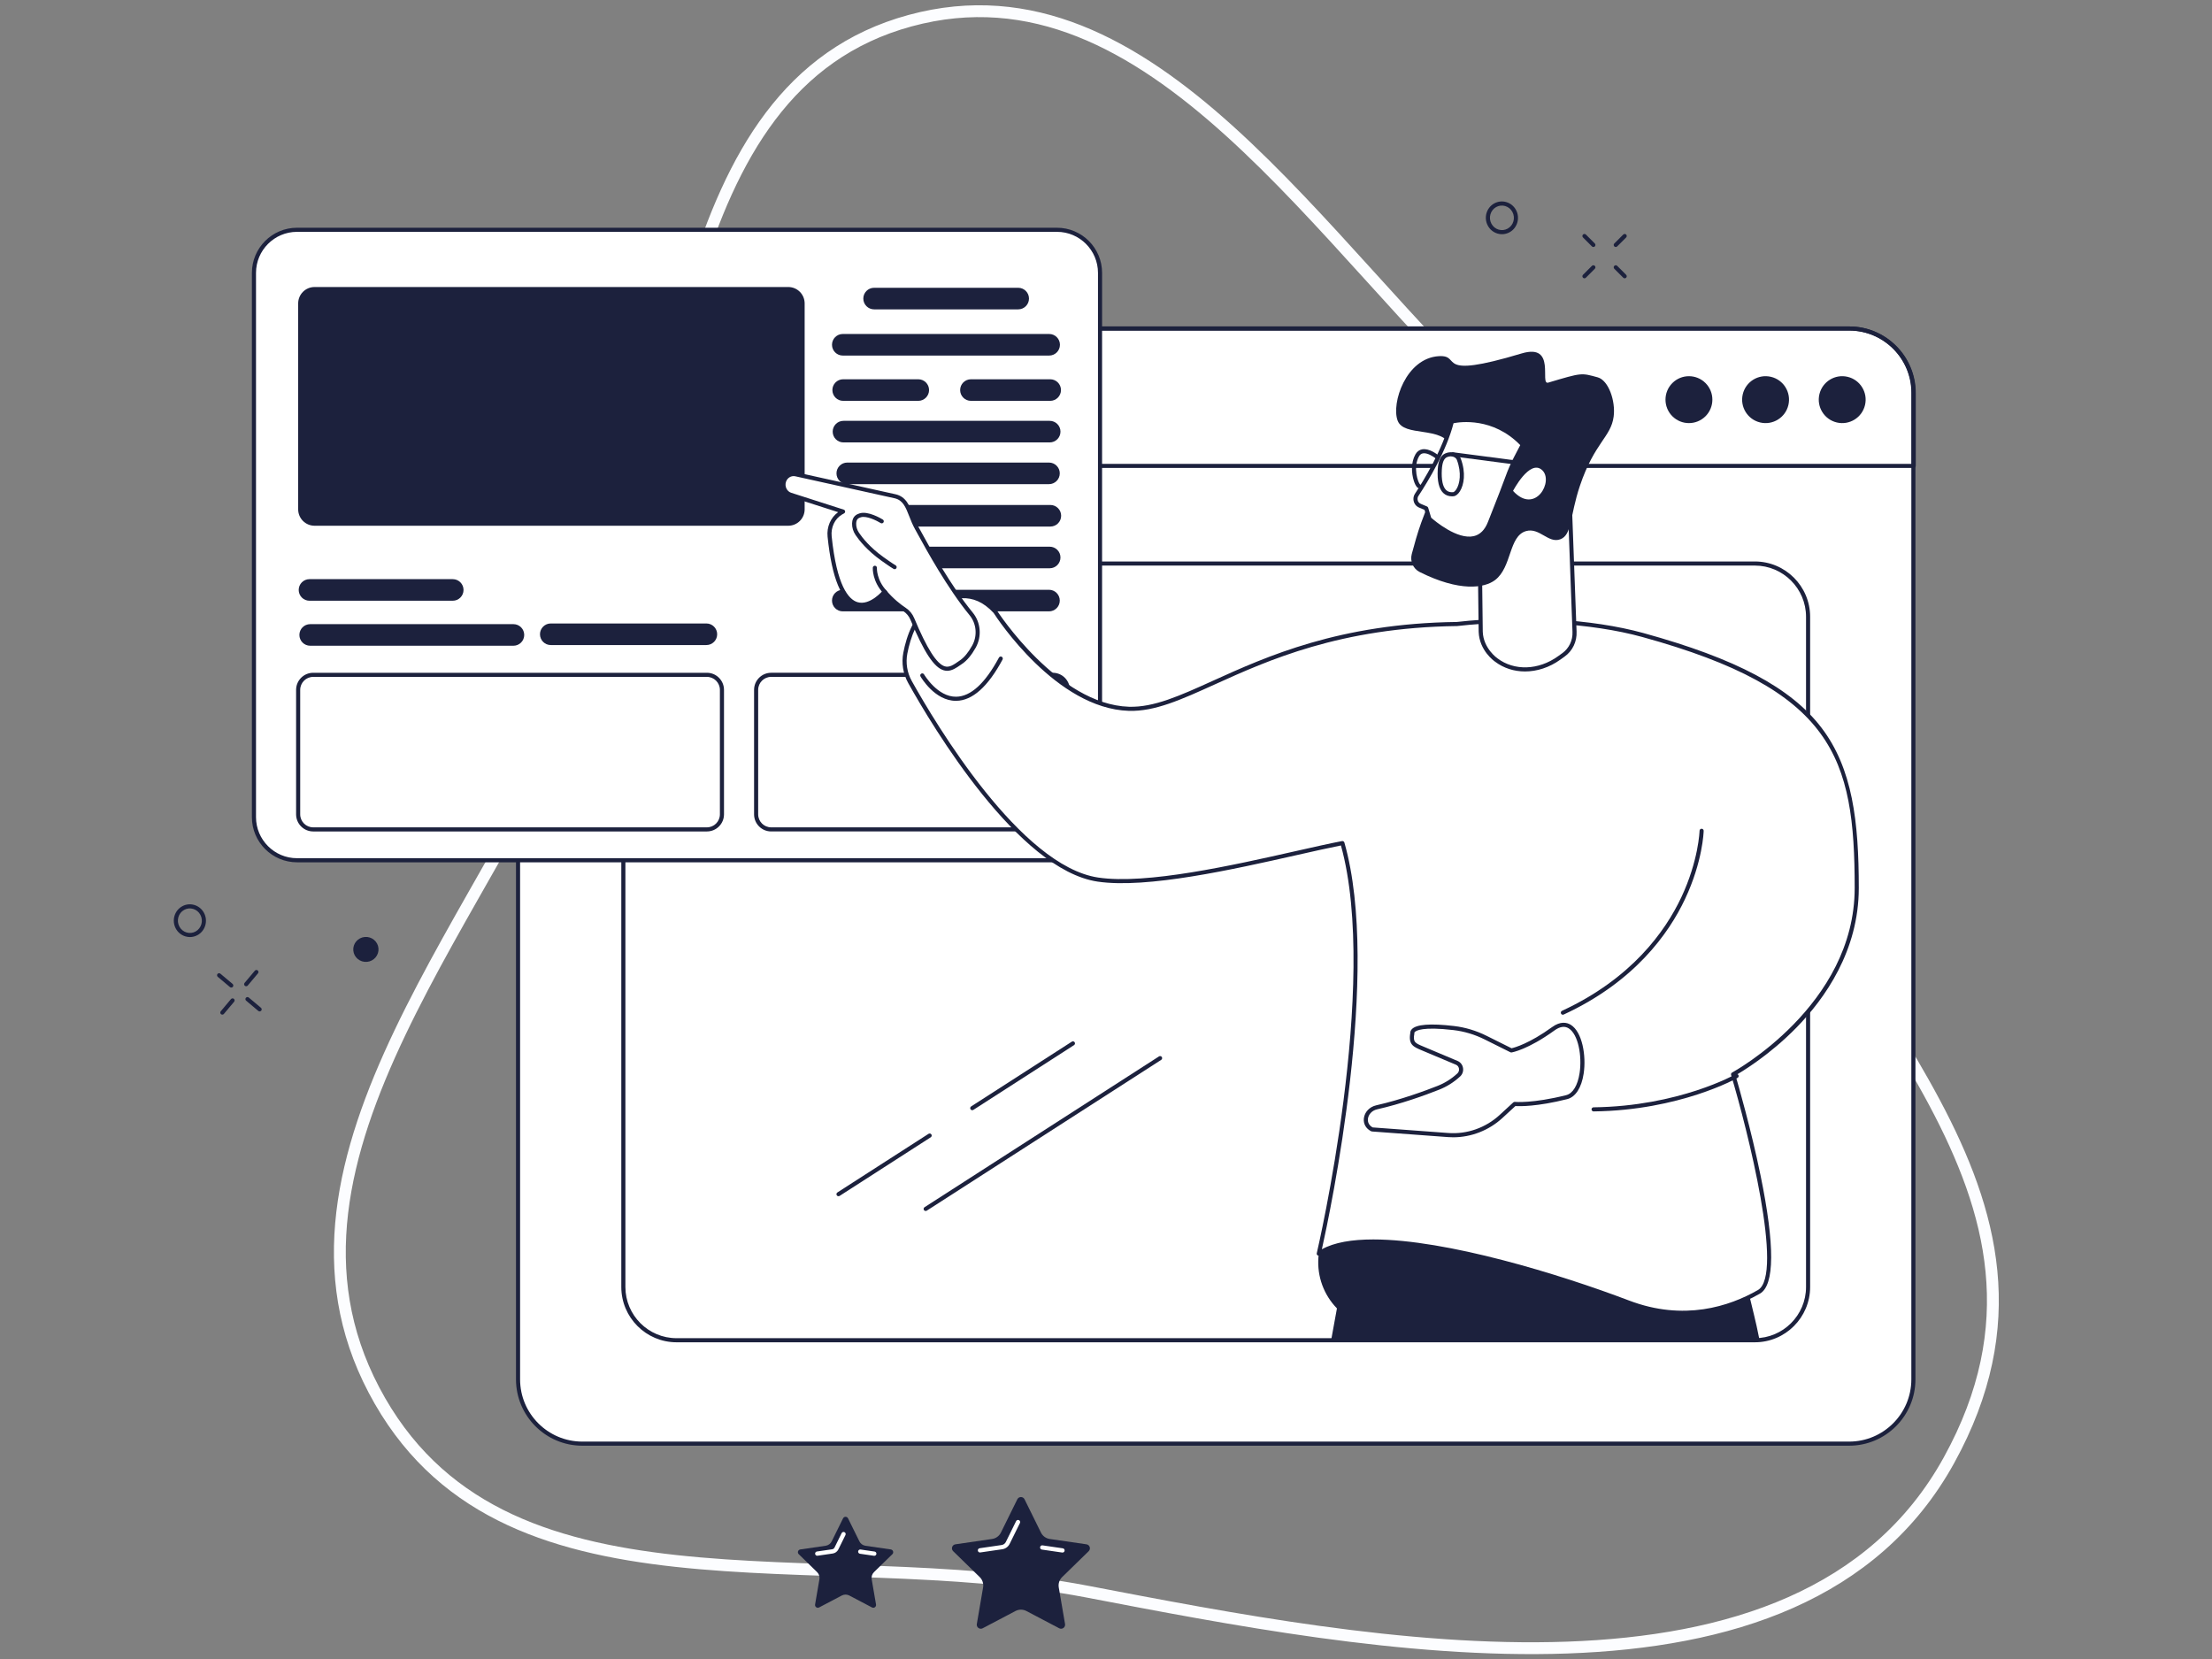 <svg width="560" height="420" viewBox="0 0 560 420" fill="none" xmlns="http://www.w3.org/2000/svg">
<rect x="0" y="0" width="560" height="420" fill="#808080" stroke="none"/>
<g clip-path="url(#clip0_1362_1807)">
<path fill-rule="evenodd" clip-rule="evenodd" d="M493.415 369.667C455.615 438.212 346.241 416.54 275.176 402.932C206.63 389.807 126.479 412.403 94.666 351.899C63.436 292.505 125.165 231.104 149.634 168.62C172.944 109.097 168.738 21.979 230.428 5.226C291.769 -11.432 334.342 62.841 381.268 105.715C414.472 136.052 435.803 160.502 445.532 195.783C461.792 254.74 531.215 301.122 493.415 369.667Z" stroke="#FCFDFF" stroke-width="3"/>
<path d="M468.141 83.165H147.412C138.431 83.165 131.15 90.45 131.15 99.437V349.208C131.15 358.194 138.431 365.48 147.412 365.48H468.141C477.122 365.48 484.402 358.194 484.402 349.208V99.437C484.402 90.45 477.122 83.165 468.141 83.165Z" fill="white"/>
<path d="M468.14 365.999H147.412C138.159 365.999 130.631 358.466 130.631 349.208V99.437C130.631 90.178 138.159 82.645 147.412 82.645H468.14C477.393 82.645 484.921 90.178 484.921 99.437V349.208C484.921 358.466 477.393 365.999 468.14 365.999ZM147.412 83.684C138.731 83.684 131.669 90.751 131.669 99.437V349.208C131.669 357.894 138.731 364.96 147.412 364.96H468.14C476.821 364.96 483.883 357.894 483.883 349.208V99.437C483.883 90.751 476.821 83.684 468.14 83.684H147.412Z" fill="#1C213D"/>
<path d="M484.484 118.469H131.232C130.945 118.469 130.713 118.237 130.713 117.95V99.478C130.713 90.197 138.259 82.645 147.534 82.645H468.181C477.457 82.645 485.003 90.197 485.003 99.478V117.95C485.003 118.237 484.771 118.469 484.484 118.469ZM131.751 117.43H483.965V99.478C483.965 90.769 476.884 83.684 468.181 83.684H147.534C138.831 83.684 131.751 90.769 131.751 99.478V117.43Z" fill="#1C213D"/>
<path d="M444.27 339.82H171.281C163.567 339.82 157.291 333.54 157.291 325.82V156.144C157.291 148.425 163.567 142.145 171.281 142.145H444.27C451.985 142.145 458.261 148.425 458.261 156.144V325.82C458.261 333.54 451.985 339.82 444.27 339.82ZM171.281 143.183C164.14 143.183 158.329 148.997 158.329 156.144V325.82C158.329 332.967 164.14 338.781 171.281 338.781H444.27C451.412 338.781 457.223 332.967 457.223 325.82V156.144C457.223 148.997 451.412 143.183 444.27 143.183H171.281Z" fill="#1C213D"/>
<path d="M431.774 105.376C434.091 103.057 434.091 99.297 431.774 96.978C429.456 94.659 425.699 94.659 423.382 96.978C421.064 99.297 421.064 103.057 423.382 105.376C425.699 107.694 429.456 107.694 431.774 105.376Z" fill="#1C213D"/>
<path d="M452.756 102.541C453.509 99.35 451.534 96.151 448.344 95.398C445.154 94.644 441.958 96.621 441.205 99.813C440.452 103.004 442.428 106.203 445.617 106.956C448.807 107.71 452.003 105.733 452.756 102.541Z" fill="#1C213D"/>
<path d="M472.156 102.541C472.909 99.35 470.934 96.151 467.744 95.398C464.555 94.644 461.359 96.621 460.606 99.813C459.853 103.004 461.828 106.203 465.018 106.956C468.207 107.71 471.403 105.733 472.156 102.541Z" fill="#1C213D"/>
<path d="M267.591 58.176H75.192C69.173 58.176 64.293 63.059 64.293 69.082V206.879C64.293 212.902 69.173 217.785 75.192 217.785H267.591C273.61 217.785 278.49 212.902 278.49 206.879V69.082C278.49 63.059 273.61 58.176 267.591 58.176Z" fill="white"/>
<path d="M267.59 218.305H75.192C68.896 218.305 63.773 213.179 63.773 206.879V69.082C63.773 62.782 68.896 57.656 75.192 57.656H267.59C273.886 57.656 279.009 62.782 279.009 69.082V206.879C279.009 213.179 273.886 218.305 267.59 218.305ZM75.192 58.695C69.468 58.695 64.812 63.355 64.812 69.082V206.879C64.812 212.606 69.468 217.266 75.192 217.266H267.59C273.314 217.266 277.97 212.606 277.97 206.879V69.082C277.97 63.355 273.314 58.695 267.59 58.695H75.192Z" fill="#1C213D"/>
<path d="M257.773 78.319H221.291C219.783 78.319 218.561 77.096 218.561 75.587C218.561 74.079 219.783 72.856 221.291 72.856H257.773C259.281 72.856 260.503 74.079 260.503 75.587C260.503 77.096 259.281 78.319 257.773 78.319Z" fill="#1C213D"/>
<path d="M265.61 90.016H213.363C211.855 90.016 210.633 88.793 210.633 87.285C210.633 85.776 211.855 84.553 213.363 84.553H265.61C267.118 84.553 268.34 85.776 268.34 87.285C268.34 88.793 267.118 90.016 265.61 90.016Z" fill="#1C213D"/>
<path d="M265.744 112.006H213.537C212.029 112.006 210.807 110.783 210.807 109.274C210.807 107.765 212.029 106.542 213.537 106.542H265.744C267.252 106.542 268.475 107.765 268.475 109.274C268.475 110.783 267.252 112.006 265.744 112.006Z" fill="#1C213D"/>
<path d="M265.569 122.567H214.498C212.99 122.567 211.768 121.344 211.768 119.835C211.768 118.327 212.99 117.104 214.498 117.104H265.569C267.077 117.104 268.299 118.327 268.299 119.835C268.299 121.344 267.077 122.567 265.569 122.567Z" fill="#1C213D"/>
<path d="M265.915 133.304H214.843C213.336 133.304 212.113 132.081 212.113 130.572C212.113 129.063 213.336 127.84 214.843 127.84H265.915C267.423 127.84 268.645 129.063 268.645 130.572C268.645 132.081 267.423 133.304 265.915 133.304Z" fill="#1C213D"/>
<path d="M265.743 143.866H213.537C212.029 143.866 210.807 142.643 210.807 141.134C210.807 139.625 212.029 138.402 213.537 138.402H265.743C267.251 138.402 268.473 139.625 268.473 141.134C268.473 142.643 267.251 143.866 265.743 143.866Z" fill="#1C213D"/>
<path d="M265.569 154.776H213.363C211.855 154.776 210.633 153.553 210.633 152.044C210.633 150.536 211.855 149.312 213.363 149.312H265.569C267.077 149.312 268.299 150.536 268.299 152.044C268.299 153.553 267.077 154.776 265.569 154.776Z" fill="#1C213D"/>
<path d="M232.475 101.48H213.461C211.953 101.48 210.73 100.257 210.73 98.749C210.73 97.24 211.953 96.017 213.461 96.017H232.475C233.983 96.017 235.205 97.24 235.205 98.749C235.205 100.257 233.983 101.48 232.475 101.48Z" fill="#1C213D"/>
<path d="M265.871 101.48H245.806C244.299 101.48 243.076 100.257 243.076 98.749C243.076 97.24 244.299 96.017 245.806 96.017H265.871C267.379 96.017 268.602 97.24 268.602 98.749C268.602 100.257 267.379 101.48 265.871 101.48Z" fill="#1C213D"/>
<path d="M129.983 163.476H78.525C77.017 163.476 75.795 162.253 75.795 160.745C75.795 159.236 77.017 158.013 78.525 158.013H129.983C131.491 158.013 132.713 159.236 132.713 160.745C132.713 162.253 131.491 163.476 129.983 163.476Z" fill="#1C213D"/>
<path d="M178.831 163.304H139.435C137.927 163.304 136.705 162.081 136.705 160.572C136.705 159.063 137.927 157.84 139.435 157.84H178.831C180.339 157.84 181.561 159.063 181.561 160.572C181.561 162.081 180.339 163.304 178.831 163.304Z" fill="#1C213D"/>
<path d="M114.62 152.085H78.351C76.843 152.085 75.621 150.862 75.621 149.353C75.621 147.844 76.843 146.621 78.351 146.621H114.62C116.127 146.621 117.35 147.844 117.35 149.353C117.35 150.862 116.127 152.085 114.62 152.085Z" fill="#1C213D"/>
<path d="M178.964 210.494H79.289C76.903 210.494 74.963 208.552 74.963 206.165V174.651C74.963 172.264 76.903 170.322 79.289 170.322H178.964C181.35 170.322 183.291 172.264 183.291 174.651V206.165C183.291 208.552 181.35 210.494 178.964 210.494ZM79.289 171.361C77.476 171.361 76.001 172.837 76.001 174.651V206.165C76.001 207.979 77.476 209.455 79.289 209.455H178.964C180.777 209.455 182.252 207.979 182.252 206.165V174.651C182.252 172.837 180.777 171.361 178.964 171.361H79.289Z" fill="#1C213D"/>
<path d="M266.527 210.493H195.23C192.845 210.493 190.904 208.551 190.904 206.164V174.65C190.904 172.263 192.845 170.321 195.23 170.321H266.527C268.912 170.321 270.853 172.263 270.853 174.65V206.164C270.853 208.551 268.912 210.493 266.527 210.493ZM195.23 171.36C193.418 171.36 191.943 172.836 191.943 174.65V206.164C191.943 207.978 193.418 209.454 195.23 209.454H266.527C268.34 209.454 269.814 207.978 269.814 206.164V174.65C269.814 172.836 268.34 171.36 266.527 171.36H195.23Z" fill="#1C213D"/>
<path d="M199.557 72.662H79.64C77.346 72.662 75.486 74.523 75.486 76.818V128.944C75.486 131.24 77.346 133.1 79.64 133.1H199.557C201.851 133.1 203.71 131.24 203.71 128.944V76.818C203.71 74.523 201.851 72.662 199.557 72.662Z" fill="#1C213D"/>
<path d="M445.444 339.199C444.946 336.602 444.474 334.673 444.045 332.845C440.877 319.327 437.477 308.305 434.994 300.874L428.261 276.323L345.188 291.437C345.188 291.437 342.499 309.59 337.012 339.199H445.444Z" fill="#1C213D"/>
<path d="M355.928 336.1C365.047 336.1 370.98 326.159 366.901 317.71C365.966 315.773 365.013 313.819 364.076 311.926C357.068 297.772 337.011 300.862 334.512 316.558C334.468 316.833 333.909 317.111 333.872 317.391C332.578 327.322 340.214 336.1 349.887 336.1H355.928Z" fill="#1C213D"/>
<path d="M470.06 224.804C470.06 189.908 463.287 173.797 415.847 160.747C403.796 157.432 386.036 156.04 368.821 157.979C320.885 158.571 302.566 179.973 285.784 179.443C267.305 178.858 251.958 154.852 251.958 154.852C245.842 148.21 239.356 151.571 235.884 153.547C231.727 155.914 229.951 161.45 229.201 165.336C228.717 167.845 229.143 170.449 230.378 172.661C236.503 183.639 258.027 219.708 277.944 222.677C293.747 225.032 325.418 216.229 339.849 213.441C350.022 248.986 333.866 317.382 333.866 317.382C345.931 308.737 386.338 319.885 412.234 329.732C425.182 334.656 436.807 331.909 445.294 327.049C453.782 322.189 438.749 271.988 438.749 271.988C438.749 271.988 470.06 255.229 470.06 224.804Z" fill="white"/>
<path d="M426.044 332.874C421.736 332.874 417.044 332.117 412.05 330.218C388.948 321.434 346.55 308.933 334.168 317.805C333.993 317.931 333.756 317.935 333.577 317.814C333.397 317.694 333.311 317.474 333.361 317.263C333.521 316.584 349.233 249.181 339.479 214.042C336.41 214.647 332.658 215.493 328.348 216.465C312.293 220.086 290.305 225.045 277.868 223.191C257.737 220.19 236.082 183.95 229.924 172.914C228.623 170.583 228.185 167.857 228.691 165.238C229.502 161.039 231.363 155.523 235.627 153.096C238.654 151.373 245.744 147.337 252.339 154.501C252.36 154.523 252.379 154.547 252.395 154.573C252.547 154.811 267.81 178.355 285.8 178.924C292.11 179.125 298.722 176.126 307.1 172.332C320.616 166.21 339.125 157.826 368.815 157.46C385.001 155.634 403.095 156.701 415.985 160.246C439.51 166.718 453.441 174.126 461.157 184.269C468.977 194.549 470.579 207.908 470.579 224.805C470.579 240.697 461.985 252.808 454.775 260.169C447.942 267.147 441.019 271.295 439.364 272.239C440.025 274.489 443.309 285.865 445.712 297.592C449.342 315.298 449.288 325.36 445.552 327.5C440.739 330.256 434.056 332.874 426.044 332.874ZM347.676 313.783C366.177 313.783 394.849 322.566 412.419 329.247C426.322 334.534 437.83 330.725 445.036 326.598C451.705 322.779 442.399 285.99 438.252 272.137C438.181 271.901 438.287 271.647 438.504 271.53C438.814 271.364 469.541 254.56 469.541 224.805C469.541 191.668 464.231 174.595 415.71 161.248C402.94 157.736 384.995 156.681 368.88 158.495C339.355 158.862 320.96 167.194 307.528 173.278C299.029 177.128 292.328 180.17 285.768 179.962C267.426 179.382 252.475 156.616 251.545 155.172C246.236 149.435 240.78 151.358 236.141 153.999C232.22 156.231 230.48 161.45 229.711 165.435C229.251 167.814 229.649 170.29 230.831 172.408C236.93 183.339 258.358 219.233 278.021 222.163C290.267 223.989 312.145 219.054 328.12 215.452C332.66 214.428 336.582 213.543 339.75 212.931C340.009 212.881 340.273 213.039 340.348 213.298C349.693 245.949 336.752 306.867 334.651 316.274C337.785 314.525 342.304 313.783 347.676 313.783Z" fill="#1C213D"/>
<path d="M241.995 177.426C236.651 177.426 233.186 171.507 233.04 171.253C232.897 171.005 232.982 170.687 233.231 170.544C233.478 170.401 233.796 170.486 233.94 170.735C233.973 170.792 237.322 176.467 242.09 176.386C245.763 176.33 249.399 172.997 252.897 166.48C253.033 166.227 253.347 166.132 253.6 166.268C253.853 166.404 253.948 166.719 253.812 166.972C250.121 173.848 246.18 177.365 242.101 177.425C242.065 177.426 242.03 177.426 241.995 177.426Z" fill="#1C213D"/>
<path d="M395.66 256.894C395.464 256.894 395.277 256.782 395.189 256.592C395.068 256.332 395.182 256.023 395.442 255.903C413.043 247.756 421.573 235.8 425.63 227.205C430.03 217.883 430.269 210.388 430.27 210.313C430.277 210.031 430.508 209.807 430.789 209.807C430.793 209.807 430.798 209.807 430.802 209.807C431.089 209.814 431.316 210.052 431.308 210.339C431.301 210.651 431.07 218.09 426.591 227.602C422.463 236.368 413.785 248.557 395.878 256.846C395.807 256.878 395.733 256.894 395.66 256.894Z" fill="#1C213D"/>
<path d="M403.441 281.371C403.157 281.371 402.925 281.142 402.922 280.858C402.918 280.571 403.148 280.335 403.435 280.332C425.017 280.075 439.252 272.049 439.393 271.968C439.641 271.825 439.959 271.911 440.101 272.16C440.244 272.409 440.158 272.726 439.909 272.869C439.766 272.951 425.296 281.111 403.447 281.371H403.441Z" fill="#1C213D"/>
<path d="M383.458 279.476C383.458 279.476 387.881 279.95 396.63 277.758C403.244 276.101 401.291 254.62 393.247 260.438C386.531 265.296 382.602 265.928 382.602 265.928L376.125 262.699C373.583 261.431 370.856 260.599 368.053 260.269C356.891 258.952 357.561 261.532 357.561 261.532C357.082 264.14 358.015 264.534 360.065 265.397L368.797 269.069C370.009 269.579 370.285 271.229 369.309 272.132C367.793 273.534 366.043 274.64 364.144 275.39C360.701 276.749 354.701 278.936 348.518 280.335C345.611 280.993 344.688 284.598 347.369 285.933L366.645 287.354C371.53 287.714 376.349 286.018 380.011 282.648L383.458 279.476Z" fill="white"/>
<path d="M367.914 287.92C367.478 287.92 367.043 287.904 366.607 287.872L347.331 286.451C347.264 286.446 347.198 286.428 347.138 286.398C345.808 285.735 345.115 284.507 345.283 283.111C345.473 281.527 346.727 280.208 348.403 279.828C354.691 278.405 360.845 276.134 363.953 274.907C365.795 274.179 367.478 273.118 368.955 271.752C369.29 271.442 369.44 270.985 369.36 270.527C369.281 270.076 369.002 269.719 368.596 269.548L359.864 265.875C357.853 265.03 356.519 264.468 357.037 261.516C357.024 261.32 357.06 260.971 357.378 260.606C358.489 259.33 362.1 259.043 368.114 259.752C370.954 260.088 373.727 260.922 376.357 262.233L382.674 265.383C383.454 265.206 387.161 264.2 392.944 260.017C395.085 258.469 396.685 258.846 397.65 259.436C400.567 261.218 401.621 267.247 400.926 271.81C400.381 275.383 398.861 277.734 396.756 278.262C389.043 280.194 384.685 280.079 383.643 280.011L380.362 283.031C376.944 286.175 372.469 287.92 367.914 287.92ZM347.513 285.422L366.683 286.836C371.396 287.185 376.126 285.518 379.66 282.266L383.107 279.093C383.217 278.992 383.366 278.943 383.514 278.959C383.558 278.964 387.971 279.392 396.504 277.254C398.184 276.833 399.421 274.792 399.899 271.654C400.547 267.401 399.581 261.833 397.109 260.323C396.096 259.704 394.899 259.884 393.552 260.859C386.813 265.733 382.85 266.414 382.684 266.44C382.577 266.458 382.468 266.441 382.37 266.392L375.894 263.163C373.372 261.906 370.713 261.105 367.992 260.784C360.089 259.852 358.469 260.934 358.161 261.288C358.157 261.293 358.064 261.401 358.064 261.401C358.083 261.475 358.086 261.552 358.072 261.626C357.668 263.825 358.218 264.056 360.266 264.917L368.998 268.59C369.725 268.896 370.243 269.553 370.382 270.347C370.524 271.155 370.255 271.964 369.662 272.513C368.088 273.969 366.296 275.098 364.334 275.873C360.504 277.385 354.669 279.475 348.633 280.842C347.19 281.168 346.428 282.279 346.313 283.235C346.202 284.159 346.639 284.951 347.513 285.422Z" fill="#1C213D"/>
<path d="M198.491 121.819C198.914 120.542 200.18 119.792 201.447 120.071C204.987 120.85 223.212 124.868 226.611 125.64C230.01 126.413 230.146 130.2 232.082 133.668C233.765 136.683 239.56 147.733 245.874 155.432C247.776 157.752 248.041 161.079 246.562 163.712C245.712 165.224 244.632 166.71 243.351 167.586C240.057 169.838 237.58 172.523 230.966 156.685C230.562 155.718 229.884 154.889 229.009 154.313C227.777 153.501 225.84 152.028 223.948 149.783C223.948 149.783 212.865 163.323 210.032 135.829C209.78 133.385 210.869 131.005 212.925 129.802C213.089 129.707 213.261 129.611 213.441 129.515L200.164 125.255C198.775 124.809 198.017 123.251 198.491 121.819Z" fill="white"/>
<path d="M239.795 169.823C239.51 169.823 239.218 169.783 238.916 169.695C236.459 168.98 233.938 165.149 230.486 156.885C230.118 156.003 229.508 155.264 228.723 154.746C227.507 153.945 225.725 152.586 223.941 150.569C222.88 151.689 219.923 154.383 216.79 153.442C213.048 152.317 210.6 146.409 209.516 135.882C209.259 133.396 210.299 131.015 212.191 129.659L200.005 125.749C199.217 125.496 198.571 124.94 198.187 124.184C197.792 123.407 197.723 122.485 197.998 121.655C198.504 120.127 200.036 119.228 201.559 119.563C207.5 120.872 223.602 124.424 226.725 125.134C229.365 125.733 230.238 127.97 231.162 130.337C231.558 131.35 231.967 132.397 232.535 133.415C232.719 133.745 232.953 134.172 233.231 134.68C235.461 138.75 240.682 148.282 246.275 155.102C248.305 157.577 248.602 161.14 247.014 163.967C245.959 165.845 244.825 167.207 243.644 168.014L243.21 168.315C242.143 169.058 241.048 169.823 239.795 169.823ZM223.948 149.263C224.101 149.263 224.246 149.331 224.345 149.448C226.176 151.621 228.047 153.057 229.294 153.878C230.253 154.51 230.996 155.412 231.444 156.484C234.673 164.215 237.139 168.096 239.206 168.698C240.362 169.034 241.407 168.306 242.616 167.463L243.058 167.156C244.106 166.44 245.133 165.196 246.109 163.457C247.489 161.001 247.233 157.908 245.473 155.761C239.818 148.866 234.564 139.275 232.321 135.179C232.044 134.674 231.812 134.25 231.628 133.921C231.026 132.841 230.603 131.761 230.195 130.715C229.303 128.43 228.598 126.625 226.495 126.147C223.375 125.437 207.276 121.886 201.336 120.578C200.332 120.357 199.321 120.96 198.983 121.982C198.793 122.559 198.838 123.174 199.112 123.713C199.37 124.22 199.8 124.592 200.322 124.76L213.599 129.02C213.798 129.084 213.94 129.261 213.958 129.469C213.976 129.678 213.868 129.877 213.683 129.974C213.51 130.066 213.344 130.158 213.187 130.25C211.349 131.325 210.313 133.494 210.548 135.776C211.841 148.318 214.818 151.764 217.088 152.447C220.27 153.403 223.514 149.493 223.546 149.454C223.644 149.334 223.79 149.264 223.944 149.263H223.948Z" fill="#1C213D"/>
<path d="M226.486 144.097C226.398 144.097 226.307 144.074 226.225 144.026C225.345 143.512 223.726 142.363 223.07 141.892C219.484 139.32 217.482 136.761 216.608 135.465C215.997 134.558 215.688 133.543 215.714 132.527C215.765 130.613 216.979 130.189 217.562 129.985C219.696 129.24 223.118 131.296 223.501 131.533C223.745 131.684 223.821 132.004 223.67 132.248C223.519 132.492 223.199 132.567 222.956 132.417C222.03 131.846 219.319 130.472 217.904 130.966C217.354 131.158 216.784 131.357 216.752 132.554C216.731 133.352 216.979 134.158 217.469 134.884C218.304 136.122 220.221 138.57 223.675 141.048C224.178 141.408 225.883 142.623 226.749 143.128C226.996 143.273 227.08 143.591 226.935 143.839C226.839 144.004 226.665 144.097 226.486 144.097Z" fill="#1C213D"/>
<path d="M224.096 150.46C223.958 150.46 223.82 150.405 223.718 150.296C220.781 147.173 220.955 143.85 220.964 143.71C220.982 143.424 221.229 143.207 221.514 143.225C221.8 143.243 222.017 143.489 222 143.775C221.997 143.824 221.868 146.813 224.474 149.584C224.671 149.793 224.66 150.122 224.452 150.319C224.351 150.413 224.224 150.46 224.096 150.46Z" fill="#1C213D"/>
<path d="M398.616 159.93L397.413 127.41L374.615 139.39L374.866 159.944C375.033 164.526 378.792 167.082 378.792 167.082C383.452 170.627 389.979 169.983 394.728 166.569L395.828 165.778C397.668 164.455 398.721 162.246 398.616 159.93Z" fill="white"/>
<path d="M386.076 169.991C383.324 169.991 380.669 169.163 378.477 167.496C378.337 167.401 374.521 164.752 374.347 159.963L374.096 139.397C374.093 139.201 374.201 139.021 374.374 138.93L397.172 126.95C397.33 126.867 397.519 126.871 397.673 126.961C397.828 127.05 397.925 127.213 397.932 127.391L399.134 159.908C399.247 162.414 398.124 164.766 396.131 166.2L395.03 166.991C392.255 168.986 389.107 169.991 386.076 169.991ZM375.138 139.702L375.384 159.938C375.539 164.178 379.049 166.629 379.084 166.653C383.347 169.895 389.503 169.685 394.425 166.147L395.525 165.356C397.233 164.128 398.195 162.108 398.097 159.954V159.949L396.925 128.253L375.138 139.702Z" fill="#1C213D"/>
<path d="M364.269 90.166C370.354 89.803 362.704 96.251 385.209 89.484C394.171 86.789 389.638 97.558 391.964 96.865C400.557 94.307 400.262 94.385 404.456 95.518C407.234 96.269 409.042 101.539 408.519 105.477C407.83 110.674 403.663 112.018 399.974 123.001C397.383 130.714 398.019 135.4 395.016 136.526C391.98 137.664 389.737 133.47 386.33 134.456C381.921 135.731 382.792 143.589 378.499 146.85C375.794 148.905 369.496 149.86 359.402 144.806C357.766 143.987 356.925 142.075 357.409 140.262C358.029 137.939 358.827 135.008 359.816 132.275C364.533 119.245 369.038 116.298 367.405 112.924C364.903 107.753 355.4 110.72 353.826 106.473C352.192 102.062 355.937 90.663 364.269 90.166Z" fill="#1C213D"/>
<path d="M385.506 112.598L383.765 115.944C382.945 117.521 382.232 119.151 381.63 120.83C380.5 123.977 378.357 129.301 377.186 132.309C373.422 141.981 361.868 131.357 361.868 131.357L361.064 128.694L359.51 128.043C359.21 127.917 358.932 127.726 358.733 127.462C358.234 126.801 358.232 125.925 358.656 125.28C360.977 121.749 365.819 113.823 367.558 106.708C367.558 106.708 377.474 104.071 385.506 112.598Z" fill="white"/>
<path d="M371.961 136.894C367.182 136.894 361.768 131.969 361.518 131.74C361.449 131.677 361.399 131.596 361.372 131.507L360.638 129.079L359.31 128.522C358.9 128.35 358.558 128.092 358.319 127.775C357.704 126.96 357.666 125.843 358.223 124.994C360.296 121.841 365.307 113.735 367.055 106.585C367.1 106.401 367.242 106.256 367.426 106.207C367.528 106.18 377.735 103.591 385.885 112.242C386.036 112.402 386.07 112.642 385.967 112.838L384.226 116.184C383.419 117.734 382.711 119.356 382.119 121.005C381.299 123.292 379.924 126.777 378.819 129.577C378.39 130.664 377.994 131.669 377.671 132.498C376.751 134.861 375.298 136.288 373.353 136.74C372.9 136.846 372.433 136.894 371.961 136.894ZM362.324 131.067C363.164 131.808 368.918 136.705 373.12 135.728C374.71 135.358 375.916 134.144 376.704 132.121C377.027 131.291 377.424 130.284 377.854 129.195C378.955 126.402 380.327 122.926 381.142 120.654C381.749 118.961 382.477 117.296 383.305 115.704L384.875 112.688C377.952 105.583 369.636 106.813 367.985 107.146C366.204 114.104 361.664 121.651 359.09 125.565C358.774 126.047 358.797 126.684 359.148 127.149C359.276 127.32 359.471 127.463 359.712 127.564L361.265 128.216C361.408 128.275 361.517 128.396 361.561 128.544L362.324 131.067Z" fill="#1C213D"/>
<path d="M383.049 124.279C383.049 124.279 387.225 116.227 390.363 118.969C393.501 121.711 388.687 130.455 383.049 124.279Z" fill="white"/>
<path d="M367.585 125.652C366.702 125.652 365.961 125.367 365.376 124.802C364.29 123.753 363.822 121.754 363.985 118.859C364.109 116.635 364.732 115.305 365.889 114.792C366.741 114.414 367.644 114.388 368.431 114.718C369.083 114.991 369.581 115.479 369.798 116.056C371.185 119.743 370.606 122.771 369.601 124.375C369.126 125.134 368.553 125.581 367.988 125.633C367.85 125.645 367.716 125.652 367.585 125.652ZM367.276 115.528C366.96 115.528 366.631 115.599 366.31 115.742C365.544 116.081 365.122 117.12 365.021 118.917C364.878 121.46 365.251 123.237 366.097 124.054C366.548 124.49 367.138 124.668 367.893 124.598C368.069 124.582 368.403 124.333 368.721 123.824C369.554 122.494 370.081 119.757 368.827 116.422C368.712 116.116 368.413 115.837 368.03 115.676C367.793 115.577 367.539 115.528 367.276 115.528Z" fill="#1C213D"/>
<path d="M386.82 118.016C386.798 118.016 386.775 118.014 386.752 118.011L367.725 115.525C367.441 115.488 367.24 115.227 367.278 114.943C367.315 114.658 367.572 114.457 367.86 114.495L386.887 116.981C387.171 117.018 387.371 117.279 387.334 117.564C387.3 117.825 387.077 118.016 386.82 118.016Z" fill="#1C213D"/>
<path d="M359.271 123.614C359.193 123.614 359.114 123.597 359.04 123.561C358.493 123.299 358.103 122.281 357.92 121.697C357.34 119.857 357.145 117.139 358.333 115.03C358.732 114.321 359.303 113.893 360.029 113.755C361.829 113.414 363.937 115.108 364.026 115.181C364.248 115.362 364.281 115.688 364.1 115.911C363.92 116.133 363.594 116.167 363.37 115.986C362.868 115.579 361.316 114.568 360.22 114.776C359.804 114.856 359.483 115.105 359.238 115.54C357.646 118.365 359.014 122.259 359.511 122.637C359.77 122.762 359.868 123.065 359.744 123.324C359.655 123.509 359.466 123.614 359.271 123.614Z" fill="#1C213D"/>
<path d="M246.141 281.064C245.97 281.064 245.803 280.979 245.704 280.825C245.549 280.584 245.618 280.262 245.86 280.107L271.349 263.712C271.591 263.558 271.912 263.627 272.066 263.868C272.221 264.11 272.151 264.431 271.91 264.586L246.421 280.981C246.334 281.037 246.237 281.064 246.141 281.064Z" fill="#1C213D"/>
<path d="M212.279 302.843C212.109 302.843 211.942 302.758 211.842 302.604C211.687 302.363 211.757 302.041 211.998 301.886L235.076 287.042C235.317 286.887 235.638 286.957 235.793 287.198C235.948 287.44 235.878 287.761 235.637 287.916L212.56 302.76C212.473 302.816 212.376 302.843 212.279 302.843Z" fill="#1C213D"/>
<path d="M234.346 306.577C234.175 306.577 234.008 306.493 233.909 306.338C233.754 306.097 233.823 305.776 234.065 305.621L293.415 267.446C293.656 267.291 293.978 267.36 294.132 267.602C294.287 267.843 294.217 268.164 293.976 268.32L234.626 306.495C234.539 306.55 234.442 306.577 234.346 306.577Z" fill="#1C213D"/>
<path d="M62.322 249.685C62.204 249.685 62.085 249.645 61.988 249.564C61.768 249.379 61.74 249.051 61.925 248.832L64.516 245.747C64.7 245.527 65.028 245.499 65.247 245.683C65.467 245.868 65.495 246.196 65.311 246.415L62.719 249.5C62.617 249.622 62.47 249.685 62.322 249.685Z" fill="#1C213D"/>
<path d="M56.285 256.872C56.167 256.872 56.048 256.832 55.951 256.75C55.731 256.566 55.703 256.238 55.887 256.018L58.479 252.933C58.663 252.714 58.991 252.685 59.21 252.87C59.43 253.054 59.458 253.382 59.274 253.602L56.682 256.687C56.58 256.809 56.433 256.872 56.285 256.872Z" fill="#1C213D"/>
<path d="M58.549 250.013C58.431 250.013 58.313 249.973 58.215 249.891L55.132 247.298C54.913 247.113 54.885 246.786 55.069 246.566C55.253 246.347 55.581 246.318 55.801 246.503L58.883 249.095C59.103 249.28 59.131 249.608 58.947 249.827C58.844 249.95 58.697 250.013 58.549 250.013Z" fill="#1C213D"/>
<path d="M65.731 256.053C65.613 256.053 65.495 256.013 65.397 255.931L62.314 253.338C62.094 253.153 62.066 252.826 62.251 252.606C62.435 252.387 62.763 252.358 62.982 252.543L66.065 255.135C66.285 255.32 66.313 255.648 66.129 255.867C66.026 255.99 65.879 256.053 65.731 256.053Z" fill="#1C213D"/>
<path d="M48.088 237.231C47.71 237.231 47.331 237.177 46.958 237.068C45.901 236.759 45.029 236.049 44.501 235.067C43.423 233.063 44.143 230.543 46.106 229.448C47.051 228.92 48.145 228.797 49.183 229.101C50.239 229.41 51.112 230.12 51.64 231.102C52.718 233.105 51.997 235.626 50.035 236.721C49.429 237.059 48.762 237.231 48.088 237.231ZM46.611 230.355C45.141 231.175 44.605 233.068 45.415 234.574C45.81 235.309 46.461 235.841 47.249 236.071C48.019 236.296 48.829 236.204 49.529 235.813C50.999 234.994 51.536 233.101 50.726 231.594C50.331 230.86 49.679 230.328 48.892 230.098C48.123 229.873 47.312 229.964 46.611 230.355Z" fill="#1C213D"/>
<path d="M92.903 243.509C94.662 243.356 95.966 241.822 95.816 240.082C95.665 238.343 94.117 237.056 92.357 237.209C90.598 237.362 89.294 238.896 89.445 240.635C89.596 242.375 91.144 243.661 92.903 243.509Z" fill="#1C213D"/>
<path d="M403.387 62.531C403.254 62.531 403.122 62.48 403.02 62.379L400.756 60.114C400.553 59.912 400.553 59.583 400.756 59.38C400.958 59.177 401.287 59.177 401.49 59.38L403.754 61.644C403.957 61.847 403.957 62.176 403.754 62.379C403.653 62.48 403.52 62.531 403.387 62.531Z" fill="#1C213D"/>
<path d="M411.316 70.457C411.183 70.457 411.05 70.406 410.948 70.305L408.683 68.04C408.481 67.838 408.481 67.509 408.683 67.306C408.886 67.103 409.215 67.103 409.417 67.305L411.683 69.57C411.885 69.772 411.885 70.101 411.683 70.304C411.581 70.406 411.448 70.457 411.316 70.457Z" fill="#1C213D"/>
<path d="M401.123 70.457C400.99 70.457 400.857 70.406 400.756 70.304C400.553 70.101 400.553 69.772 400.756 69.57L403.02 67.305C403.223 67.103 403.551 67.103 403.754 67.306C403.957 67.508 403.957 67.837 403.754 68.04L401.49 70.305C401.388 70.406 401.255 70.457 401.123 70.457Z" fill="#1C213D"/>
<path d="M409.05 62.531C408.918 62.531 408.785 62.48 408.683 62.379C408.481 62.176 408.481 61.847 408.683 61.644L410.948 59.38C411.151 59.177 411.48 59.177 411.683 59.38C411.885 59.583 411.885 59.912 411.683 60.114L409.417 62.379C409.316 62.48 409.183 62.531 409.05 62.531Z" fill="#1C213D"/>
<path d="M380.25 59.294C379.872 59.294 379.493 59.24 379.12 59.131C378.063 58.822 377.191 58.111 376.663 57.129C375.585 55.126 376.305 52.605 378.268 51.51C379.214 50.983 380.307 50.859 381.345 51.163C382.402 51.472 383.274 52.183 383.802 53.164C384.88 55.168 384.159 57.689 382.197 58.783C381.591 59.122 380.924 59.294 380.25 59.294ZM378.773 52.418C377.303 53.238 376.767 55.13 377.577 56.637C377.972 57.372 378.623 57.903 379.411 58.133C380.181 58.358 380.991 58.267 381.692 57.876C383.161 57.056 383.698 55.163 382.888 53.657C382.493 52.922 381.841 52.391 381.054 52.16C380.285 51.935 379.474 52.027 378.773 52.418Z" fill="#1C213D"/>
<path d="M259.378 379.569L263.534 387.995C263.964 388.868 264.797 389.474 265.761 389.614L275.054 390.965C275.89 391.087 276.223 392.115 275.619 392.705L268.894 399.264C268.197 399.944 267.879 400.923 268.043 401.883L269.631 411.145C269.774 411.978 268.9 412.613 268.152 412.22L259.84 407.847C258.978 407.394 257.949 407.394 257.087 407.847L248.775 412.22C248.028 412.613 247.154 411.978 247.297 411.145L248.884 401.883C249.049 400.923 248.73 399.944 248.033 399.264L241.309 392.705C240.704 392.115 241.038 391.087 241.874 390.965L251.167 389.614C252.13 389.474 252.963 388.868 253.394 387.995L257.55 379.569C257.924 378.81 259.004 378.81 259.378 379.569Z" fill="#1C213D"/>
<path d="M268.989 393.053C268.963 393.053 268.937 393.051 268.911 393.047L263.777 392.3C263.482 392.258 263.277 391.983 263.32 391.688C263.363 391.392 263.634 391.18 263.932 391.231L269.066 391.978C269.361 392.021 269.566 392.295 269.522 392.59C269.483 392.859 269.253 393.053 268.989 393.053Z" fill="white"/>
<path d="M248.09 393.031C247.826 393.031 247.596 392.837 247.557 392.568C247.513 392.273 247.718 391.998 248.013 391.956L253.581 391.146C254.039 391.079 254.435 390.791 254.64 390.375L257.246 385.092C257.378 384.825 257.702 384.715 257.969 384.847C258.237 384.979 258.347 385.303 258.214 385.571L255.609 390.853C255.247 391.588 254.547 392.098 253.736 392.215L248.168 393.025C248.142 393.029 248.116 393.031 248.09 393.031Z" fill="white"/>
<path d="M214.695 384.393L217.566 390.213C217.863 390.817 218.439 391.235 219.104 391.332L225.524 392.265C226.101 392.349 226.332 393.059 225.914 393.467L221.269 397.998C220.787 398.467 220.567 399.144 220.681 399.807L221.778 406.205C221.876 406.78 221.273 407.219 220.756 406.948L215.014 403.927C214.419 403.614 213.708 403.614 213.113 403.927L207.371 406.948C206.855 407.219 206.251 406.78 206.35 406.205L207.446 399.807C207.56 399.144 207.34 398.467 206.859 397.998L202.213 393.467C201.796 393.059 202.026 392.349 202.604 392.265L209.023 391.332C209.689 391.235 210.264 390.817 210.561 390.213L213.432 384.393C213.691 383.869 214.437 383.869 214.695 384.393Z" fill="#1C213D"/>
<path d="M221.335 393.874C221.309 393.874 221.283 393.873 221.257 393.868L217.711 393.353C217.415 393.31 217.211 393.036 217.254 392.741C217.297 392.445 217.568 392.234 217.866 392.284L221.412 392.799C221.707 392.842 221.912 393.116 221.869 393.411C221.83 393.681 221.599 393.874 221.335 393.874Z" fill="white"/>
<path d="M206.897 393.859C206.633 393.859 206.402 393.666 206.363 393.396C206.32 393.101 206.525 392.827 206.82 392.784L210.666 392.225C210.928 392.186 211.155 392.022 211.272 391.783L213.072 388.135C213.204 387.867 213.527 387.759 213.795 387.889C214.063 388.021 214.173 388.345 214.04 388.613L212.241 392.262C211.966 392.819 211.435 393.205 210.821 393.294L206.975 393.853C206.949 393.858 206.923 393.859 206.897 393.859Z" fill="white"/>
</g>
<defs>
<clipPath id="clip0_1362_1807">
<rect width="560" height="420" fill="white"/>
</clipPath>
</defs>
</svg>
